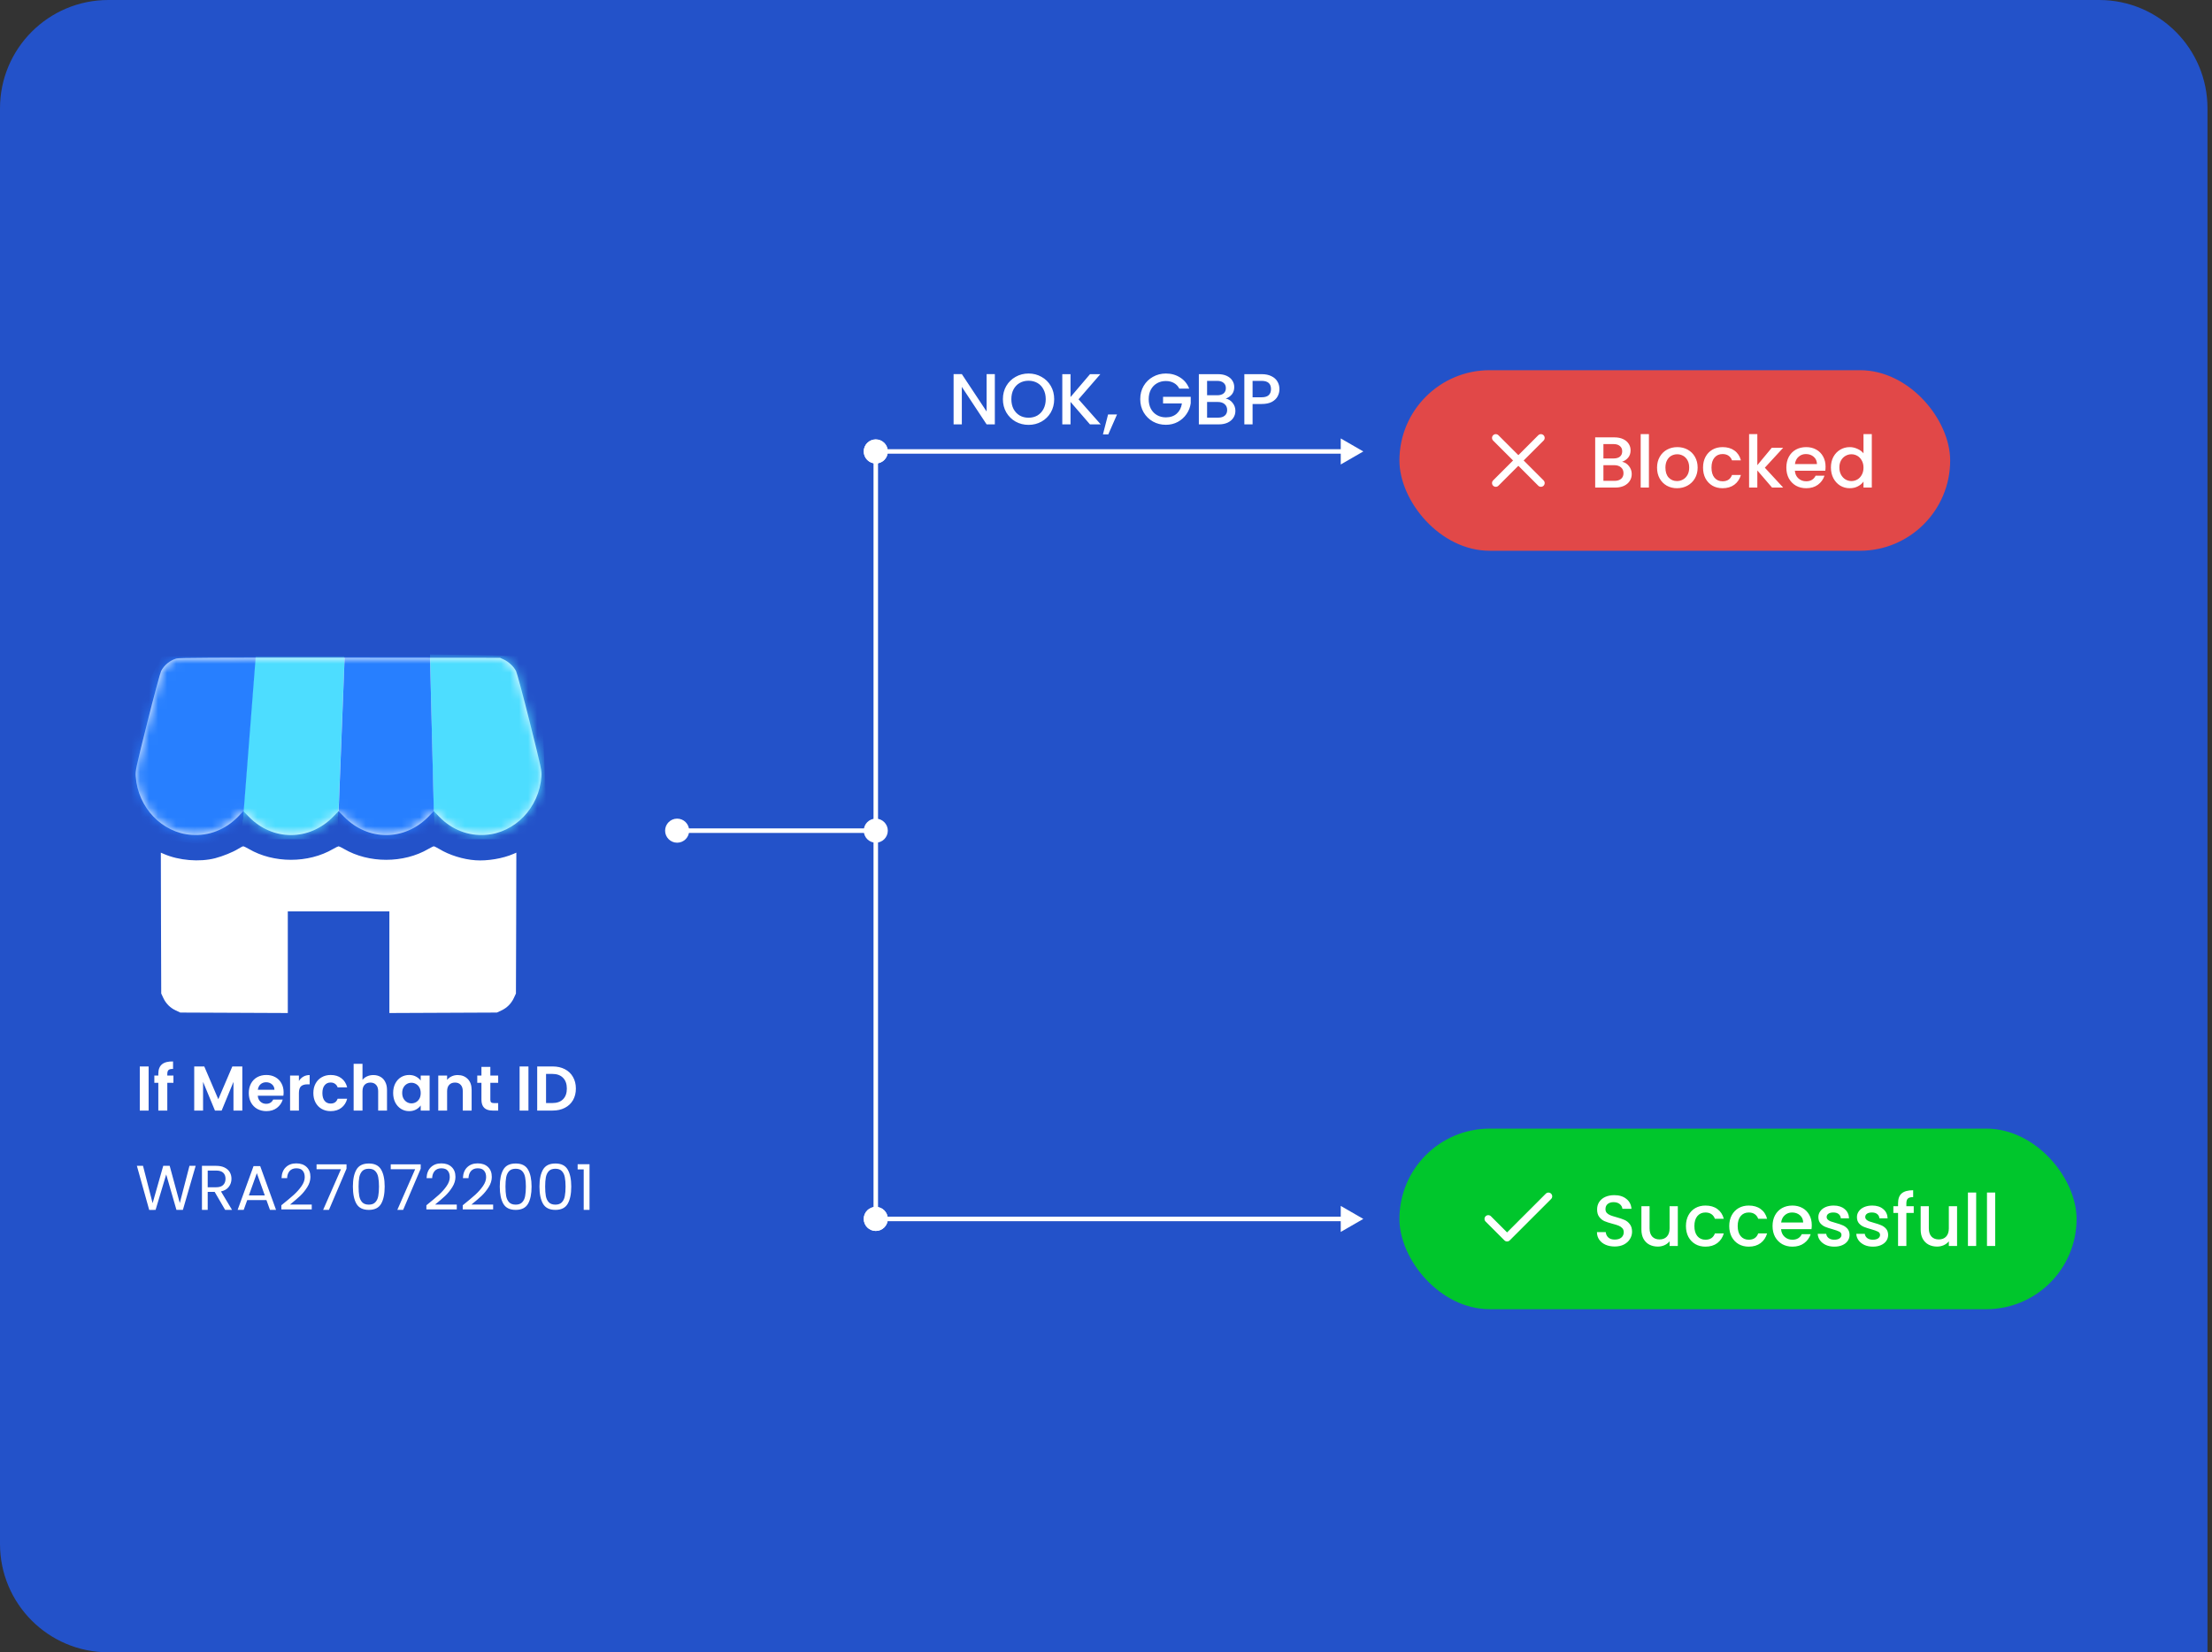 <svg width="245" height="183" viewBox="0 0 245 183" fill="none" xmlns="http://www.w3.org/2000/svg">
<rect x="0" y="0" width="245" height="183" fill="#333333" stroke="none"/>
<path d="M0 12C0 5.373 5.373 0 12 0H232.5C239.127 0 244.5 5.373 244.5 12V183H12C5.373 183 0 177.627 0 171V12Z" fill="#2352C9"/>
<path d="M73.667 92C73.667 92.736 74.264 93.333 75 93.333C75.736 93.333 76.333 92.736 76.333 92C76.333 91.264 75.736 90.667 75 90.667C74.264 90.667 73.667 91.264 73.667 92ZM95.667 92C95.667 92.736 96.264 93.333 97 93.333C97.736 93.333 98.333 92.736 98.333 92C98.333 91.264 97.736 90.667 97 90.667C96.264 90.667 95.667 91.264 95.667 92ZM75 92L75 92.25L97 92.25L97 92L97 91.75L75 91.75L75 92Z" fill="white"/>
<path d="M97 48.667C96.264 48.667 95.667 49.264 95.667 50C95.667 50.736 96.264 51.333 97 51.333C97.736 51.333 98.333 50.736 98.333 50C98.333 49.264 97.736 48.667 97 48.667ZM97 133.667C96.264 133.667 95.667 134.264 95.667 135C95.667 135.736 96.264 136.333 97 136.333C97.736 136.333 98.333 135.736 98.333 135C98.333 134.264 97.736 133.667 97 133.667ZM97 50L96.75 50L96.75 135L97 135L97.25 135L97.25 50L97 50Z" fill="white"/>
<path d="M95.667 50C95.667 50.736 96.264 51.333 97 51.333C97.736 51.333 98.333 50.736 98.333 50C98.333 49.264 97.736 48.667 97 48.667C96.264 48.667 95.667 49.264 95.667 50ZM151 50L148.5 48.557L148.5 51.443L151 50ZM97 50L97 50.25L148.75 50.25L148.75 50L148.75 49.75L97 49.75L97 50Z" fill="white"/>
<path d="M95.667 135C95.667 135.736 96.264 136.333 97 136.333C97.736 136.333 98.333 135.736 98.333 135C98.333 134.264 97.736 133.667 97 133.667C96.264 133.667 95.667 134.264 95.667 135ZM151 135L148.5 133.557L148.5 136.443L151 135ZM97 135L97 135.25L148.75 135.25L148.75 135L148.75 134.75L97 134.75L97 135Z" fill="white"/>
<path d="M19.526 72.937C18.788 73.165 18.181 73.675 17.847 74.317C17.733 74.563 17.083 76.954 16.309 80.039C15.026 85.171 14.982 85.356 15.035 86.015C15.281 89.452 17.953 92.238 21.214 92.466C23.13 92.607 24.966 91.886 26.364 90.454L26.953 89.838L27.55 90.445C30.196 93.169 34.257 93.169 36.911 90.445L37.5 89.838L38.097 90.445C40.743 93.169 44.803 93.169 47.458 90.445L48.047 89.838L48.644 90.454C50.033 91.886 51.87 92.607 53.786 92.466C57.047 92.238 59.718 89.452 59.965 86.015C60.017 85.356 59.973 85.171 58.69 80.039C57.917 76.954 57.266 74.563 57.152 74.317C56.897 73.816 56.343 73.297 55.79 73.043L55.385 72.858L37.632 72.84C23.534 72.832 19.807 72.849 19.526 72.937Z" fill="white"/>
<mask id="mask0_344_469" style="mask-type:alpha" maskUnits="userSpaceOnUse" x="15" y="72" width="45" height="21">
<path d="M19.526 72.937C18.788 73.165 18.181 73.675 17.847 74.317C17.733 74.563 17.083 76.954 16.309 80.039C15.026 85.171 14.982 85.356 15.035 86.015C15.281 89.452 17.953 92.238 21.214 92.466C23.13 92.607 24.966 91.886 26.364 90.454L26.953 89.838L27.55 90.445C30.196 93.169 34.257 93.169 36.911 90.445L37.5 89.838L38.097 90.445C40.743 93.169 44.803 93.169 47.458 90.445L48.047 89.838L48.644 90.454C50.033 91.886 51.87 92.607 53.786 92.466C57.047 92.238 59.718 89.452 59.965 86.015C60.017 85.356 59.973 85.171 58.69 80.039C57.917 76.954 57.266 74.563 57.152 74.317C56.897 73.816 56.343 73.297 55.79 73.043L55.385 72.858L37.632 72.84C23.534 72.832 19.807 72.849 19.526 72.937Z" fill="white"/>
</mask>
<g mask="url(#mask0_344_469)">
<path d="M28.272 72.7H38.172L37.372 92.95H26.697L28.272 72.7Z" fill="#4DDDFF"/>
<path d="M47.625 72.475L59.775 72.7L60.675 92.95H48.111L47.625 72.475Z" fill="#4DDDFF"/>
<path d="M38.176 72.7H47.626L48.128 92.95H37.385L38.176 72.7Z" fill="#277FFF"/>
<path d="M26.925 90.7L28.275 73.375L28.325 72.7H17.925L15.45 77.425L11.85 87.775L17.925 92.95L21.3 93.4L25.8 93.625L26.925 90.7Z" fill="#277FFF"/>
</g>
<path d="M26.384 94.013C25.812 94.373 24.679 94.83 23.835 95.05C22.095 95.498 19.81 95.305 18.14 94.575L17.814 94.435L17.832 102.23L17.858 110.035L18.087 110.527C18.377 111.151 18.852 111.626 19.476 111.916L19.968 112.145L25.927 112.171L31.877 112.197V106.563V100.938H37.502H43.127V106.563V112.197L49.086 112.171L55.036 112.145L55.528 111.916C56.152 111.626 56.627 111.151 56.917 110.527L57.145 110.035L57.172 102.23L57.19 94.435L56.864 94.575C55.704 95.085 53.973 95.375 52.663 95.278C51.318 95.19 49.745 94.698 48.655 94.03C48.383 93.872 48.11 93.731 48.049 93.731C47.996 93.731 47.724 93.863 47.451 94.022C44.7 95.63 40.851 95.63 38.1 94.022C37.827 93.863 37.555 93.731 37.502 93.731C37.449 93.731 37.177 93.863 36.904 94.022C34.153 95.63 30.304 95.63 27.553 94.022C27.28 93.863 27.008 93.731 26.938 93.731C26.876 93.731 26.63 93.863 26.384 94.013Z" fill="white"/>
<path d="M16.463 118.114V123H15.483V118.114H16.463ZM19.209 119.927H18.53V123H17.536V119.927H17.095V119.122H17.536V118.926C17.536 118.45 17.672 118.1 17.942 117.876C18.213 117.652 18.621 117.547 19.167 117.561V118.387C18.929 118.382 18.764 118.422 18.67 118.506C18.577 118.59 18.53 118.742 18.53 118.961V119.122H19.209V119.927ZM26.839 118.114V123H25.859V119.822L24.55 123H23.808L22.492 119.822V123H21.512V118.114H22.625L24.179 121.747L25.733 118.114H26.839ZM31.413 120.977C31.413 121.117 31.404 121.243 31.385 121.355H28.55C28.573 121.635 28.672 121.854 28.844 122.013C29.017 122.172 29.229 122.251 29.481 122.251C29.845 122.251 30.104 122.095 30.258 121.782H31.315C31.203 122.155 30.988 122.463 30.671 122.706C30.354 122.944 29.964 123.063 29.502 123.063C29.129 123.063 28.793 122.981 28.494 122.818C28.2 122.65 27.969 122.414 27.801 122.111C27.638 121.808 27.556 121.458 27.556 121.061C27.556 120.66 27.638 120.307 27.801 120.004C27.965 119.701 28.193 119.467 28.487 119.304C28.781 119.141 29.119 119.059 29.502 119.059C29.871 119.059 30.2 119.138 30.489 119.297C30.783 119.456 31.009 119.682 31.168 119.976C31.331 120.265 31.413 120.599 31.413 120.977ZM30.398 120.697C30.393 120.445 30.302 120.244 30.125 120.095C29.948 119.941 29.731 119.864 29.474 119.864C29.232 119.864 29.026 119.939 28.858 120.088C28.695 120.233 28.595 120.436 28.557 120.697H30.398ZM33.108 119.724C33.234 119.519 33.398 119.358 33.599 119.241C33.804 119.124 34.037 119.066 34.298 119.066V120.095H34.039C33.731 120.095 33.498 120.167 33.34 120.312C33.185 120.457 33.108 120.709 33.108 121.068V123H32.129V119.122H33.108V119.724ZM34.707 121.061C34.707 120.66 34.788 120.31 34.952 120.011C35.115 119.708 35.341 119.474 35.631 119.311C35.92 119.143 36.251 119.059 36.625 119.059C37.105 119.059 37.502 119.18 37.815 119.423C38.132 119.661 38.344 119.997 38.452 120.431H37.395C37.339 120.263 37.243 120.132 37.108 120.039C36.977 119.941 36.814 119.892 36.618 119.892C36.338 119.892 36.116 119.995 35.953 120.2C35.789 120.401 35.708 120.688 35.708 121.061C35.708 121.43 35.789 121.717 35.953 121.922C36.116 122.123 36.338 122.223 36.618 122.223C37.014 122.223 37.273 122.046 37.395 121.691H38.452C38.344 122.111 38.132 122.445 37.815 122.692C37.497 122.939 37.101 123.063 36.625 123.063C36.251 123.063 35.92 122.981 35.631 122.818C35.341 122.65 35.115 122.417 34.952 122.118C34.788 121.815 34.707 121.462 34.707 121.061ZM41.353 119.066C41.648 119.066 41.909 119.131 42.138 119.262C42.366 119.388 42.544 119.577 42.669 119.829C42.8 120.076 42.865 120.375 42.865 120.725V123H41.886V120.858C41.886 120.55 41.809 120.314 41.654 120.151C41.501 119.983 41.291 119.899 41.025 119.899C40.754 119.899 40.539 119.983 40.38 120.151C40.227 120.314 40.15 120.55 40.15 120.858V123H39.169V117.82H40.15V119.605C40.276 119.437 40.444 119.306 40.654 119.213C40.864 119.115 41.097 119.066 41.353 119.066ZM43.545 121.047C43.545 120.655 43.623 120.307 43.776 120.004C43.935 119.701 44.148 119.467 44.413 119.304C44.684 119.141 44.985 119.059 45.316 119.059C45.606 119.059 45.858 119.117 46.072 119.234C46.292 119.351 46.467 119.498 46.597 119.675V119.122H47.584V123H46.597V122.433C46.471 122.615 46.297 122.767 46.072 122.888C45.853 123.005 45.599 123.063 45.309 123.063C44.983 123.063 44.684 122.979 44.413 122.811C44.148 122.643 43.935 122.407 43.776 122.104C43.623 121.796 43.545 121.444 43.545 121.047ZM46.597 121.061C46.597 120.823 46.551 120.62 46.458 120.452C46.364 120.279 46.238 120.149 46.08 120.06C45.921 119.967 45.751 119.92 45.569 119.92C45.386 119.92 45.218 119.964 45.065 120.053C44.91 120.142 44.785 120.272 44.687 120.445C44.593 120.613 44.547 120.814 44.547 121.047C44.547 121.28 44.593 121.486 44.687 121.663C44.785 121.836 44.91 121.969 45.065 122.062C45.223 122.155 45.391 122.202 45.569 122.202C45.751 122.202 45.921 122.158 46.08 122.069C46.238 121.976 46.364 121.845 46.458 121.677C46.551 121.504 46.597 121.299 46.597 121.061ZM50.691 119.066C51.153 119.066 51.526 119.213 51.811 119.507C52.095 119.796 52.238 120.202 52.238 120.725V123H51.258V120.858C51.258 120.55 51.181 120.314 51.027 120.151C50.873 119.983 50.663 119.899 50.397 119.899C50.126 119.899 49.911 119.983 49.753 120.151C49.599 120.314 49.522 120.55 49.522 120.858V123H48.542V119.122H49.522V119.605C49.652 119.437 49.818 119.306 50.019 119.213C50.224 119.115 50.448 119.066 50.691 119.066ZM54.31 119.927V121.803C54.31 121.934 54.341 122.029 54.401 122.09C54.467 122.146 54.574 122.174 54.724 122.174H55.178V123H54.562C53.736 123 53.324 122.599 53.324 121.796V119.927H52.861V119.122H53.324V118.163H54.31V119.122H55.178V119.927H54.31ZM58.531 118.114V123H57.551V118.114H58.531ZM61.208 118.114C61.721 118.114 62.171 118.214 62.559 118.415C62.951 118.616 63.252 118.903 63.462 119.276C63.676 119.645 63.784 120.074 63.784 120.564C63.784 121.054 63.676 121.483 63.462 121.852C63.252 122.216 62.951 122.498 62.559 122.699C62.171 122.9 61.721 123 61.208 123H59.5V118.114H61.208ZM61.173 122.167C61.686 122.167 62.083 122.027 62.363 121.747C62.643 121.467 62.783 121.073 62.783 120.564C62.783 120.055 62.643 119.659 62.363 119.374C62.083 119.085 61.686 118.94 61.173 118.94H60.48V122.167H61.173ZM21.671 129.121L20.257 134H19.543L18.409 130.073L17.233 134L16.526 134.007L15.161 129.121H15.84L16.904 133.258L18.08 129.121H18.794L19.914 133.244L20.985 129.121H21.671ZM24.937 134L23.775 132.005H23.005V134H22.368V129.121H23.943C24.312 129.121 24.622 129.184 24.874 129.31C25.131 129.436 25.322 129.606 25.448 129.821C25.574 130.036 25.637 130.281 25.637 130.556C25.637 130.892 25.539 131.188 25.343 131.445C25.152 131.702 24.862 131.872 24.475 131.956L25.7 134H24.937ZM23.005 131.494H23.943C24.288 131.494 24.547 131.41 24.72 131.242C24.893 131.069 24.979 130.841 24.979 130.556C24.979 130.267 24.893 130.043 24.72 129.884C24.552 129.725 24.293 129.646 23.943 129.646H23.005V131.494ZM29.511 132.915H27.383L26.991 134H26.319L28.083 129.149H28.818L30.575 134H29.903L29.511 132.915ZM29.329 132.397L28.447 129.933L27.565 132.397H29.329ZM31.162 133.489C31.754 133.013 32.219 132.623 32.555 132.32C32.891 132.012 33.173 131.692 33.402 131.361C33.635 131.025 33.752 130.696 33.752 130.374C33.752 130.071 33.677 129.833 33.528 129.66C33.383 129.483 33.147 129.394 32.821 129.394C32.503 129.394 32.256 129.494 32.079 129.695C31.906 129.891 31.813 130.155 31.799 130.486H31.183C31.201 129.963 31.36 129.56 31.659 129.275C31.957 128.99 32.342 128.848 32.814 128.848C33.294 128.848 33.675 128.981 33.955 129.247C34.239 129.513 34.382 129.879 34.382 130.346C34.382 130.733 34.265 131.111 34.032 131.48C33.803 131.844 33.542 132.166 33.248 132.446C32.954 132.721 32.578 133.043 32.121 133.412H34.529V133.944H31.162V133.489ZM38.38 129.436L36.434 134H35.79L37.764 129.499H35.062V128.953H38.38V129.436ZM39.086 131.417C39.086 130.614 39.217 129.989 39.478 129.541C39.74 129.088 40.197 128.862 40.85 128.862C41.499 128.862 41.954 129.088 42.215 129.541C42.477 129.989 42.607 130.614 42.607 131.417C42.607 132.234 42.477 132.868 42.215 133.321C41.954 133.774 41.499 134 40.85 134C40.197 134 39.74 133.774 39.478 133.321C39.217 132.868 39.086 132.234 39.086 131.417ZM41.977 131.417C41.977 131.011 41.949 130.668 41.893 130.388C41.842 130.103 41.732 129.875 41.564 129.702C41.401 129.529 41.163 129.443 40.85 129.443C40.533 129.443 40.29 129.529 40.122 129.702C39.959 129.875 39.849 130.103 39.793 130.388C39.742 130.668 39.716 131.011 39.716 131.417C39.716 131.837 39.742 132.189 39.793 132.474C39.849 132.759 39.959 132.987 40.122 133.16C40.29 133.333 40.533 133.419 40.85 133.419C41.163 133.419 41.401 133.333 41.564 133.16C41.732 132.987 41.842 132.759 41.893 132.474C41.949 132.189 41.977 131.837 41.977 131.417ZM46.597 129.436L44.651 134H44.007L45.981 129.499H43.279V128.953H46.597V129.436ZM47.226 133.489C47.819 133.013 48.283 132.623 48.619 132.32C48.955 132.012 49.237 131.692 49.466 131.361C49.7 131.025 49.816 130.696 49.816 130.374C49.816 130.071 49.742 129.833 49.592 129.66C49.447 129.483 49.212 129.394 48.885 129.394C48.568 129.394 48.321 129.494 48.143 129.695C47.971 129.891 47.877 130.155 47.863 130.486H47.247C47.266 129.963 47.425 129.56 47.723 129.275C48.022 128.99 48.407 128.848 48.878 128.848C49.359 128.848 49.739 128.981 50.019 129.247C50.304 129.513 50.446 129.879 50.446 130.346C50.446 130.733 50.33 131.111 50.096 131.48C49.867 131.844 49.606 132.166 49.312 132.446C49.018 132.721 48.642 133.043 48.185 133.412H50.593V133.944H47.226V133.489ZM51.252 133.489C51.845 133.013 52.309 132.623 52.645 132.32C52.981 132.012 53.264 131.692 53.492 131.361C53.726 131.025 53.843 130.696 53.843 130.374C53.843 130.071 53.768 129.833 53.618 129.66C53.474 129.483 53.238 129.394 52.911 129.394C52.594 129.394 52.347 129.494 52.169 129.695C51.997 129.891 51.904 130.155 51.889 130.486H51.273C51.292 129.963 51.451 129.56 51.749 129.275C52.048 128.99 52.433 128.848 52.904 128.848C53.385 128.848 53.766 128.981 54.045 129.247C54.33 129.513 54.472 129.879 54.472 130.346C54.472 130.733 54.356 131.111 54.123 131.48C53.894 131.844 53.633 132.166 53.339 132.446C53.044 132.721 52.669 133.043 52.212 133.412H54.62V133.944H51.252V133.489ZM55.356 131.417C55.356 130.614 55.486 129.989 55.748 129.541C56.009 129.088 56.467 128.862 57.12 128.862C57.769 128.862 58.224 129.088 58.485 129.541C58.746 129.989 58.877 130.614 58.877 131.417C58.877 132.234 58.746 132.868 58.485 133.321C58.224 133.774 57.769 134 57.12 134C56.467 134 56.009 133.774 55.748 133.321C55.486 132.868 55.356 132.234 55.356 131.417ZM58.247 131.417C58.247 131.011 58.219 130.668 58.163 130.388C58.111 130.103 58.002 129.875 57.834 129.702C57.67 129.529 57.432 129.443 57.12 129.443C56.803 129.443 56.56 129.529 56.392 129.702C56.228 129.875 56.119 130.103 56.063 130.388C56.011 130.668 55.986 131.011 55.986 131.417C55.986 131.837 56.011 132.189 56.063 132.474C56.119 132.759 56.228 132.987 56.392 133.16C56.56 133.333 56.803 133.419 57.12 133.419C57.432 133.419 57.67 133.333 57.834 133.16C58.002 132.987 58.111 132.759 58.163 132.474C58.219 132.189 58.247 131.837 58.247 131.417ZM59.751 131.417C59.751 130.614 59.882 129.989 60.143 129.541C60.405 129.088 60.862 128.862 61.515 128.862C62.164 128.862 62.619 129.088 62.88 129.541C63.142 129.989 63.272 130.614 63.272 131.417C63.272 132.234 63.142 132.868 62.88 133.321C62.619 133.774 62.164 134 61.515 134C60.862 134 60.405 133.774 60.143 133.321C59.882 132.868 59.751 132.234 59.751 131.417ZM62.642 131.417C62.642 131.011 62.614 130.668 62.558 130.388C62.507 130.103 62.397 129.875 62.229 129.702C62.066 129.529 61.828 129.443 61.515 129.443C61.198 129.443 60.955 129.529 60.787 129.702C60.624 129.875 60.514 130.103 60.458 130.388C60.407 130.668 60.381 131.011 60.381 131.417C60.381 131.837 60.407 132.189 60.458 132.474C60.514 132.759 60.624 132.987 60.787 133.16C60.955 133.333 61.198 133.419 61.515 133.419C61.828 133.419 62.066 133.333 62.229 133.16C62.397 132.987 62.507 132.759 62.558 132.474C62.614 132.189 62.642 131.837 62.642 131.417ZM63.979 129.52V128.939H65.295V134H64.651V129.52H63.979Z" fill="white"/>
<rect x="155" y="41" width="61" height="20" rx="10" fill="#E14848"/>
<path d="M170.672 48.5L165.672 53.5" stroke="white" stroke-width="0.833" stroke-linecap="round" stroke-linejoin="round"/>
<path d="M165.672 48.5L170.672 53.5" stroke="white" stroke-width="0.833" stroke-linecap="round" stroke-linejoin="round"/>
<path d="M179.658 51.144C179.957 51.197 180.21 51.355 180.418 51.616C180.626 51.877 180.73 52.173 180.73 52.504C180.73 52.787 180.655 53.043 180.506 53.272C180.362 53.496 180.151 53.675 179.874 53.808C179.597 53.936 179.274 54 178.906 54H176.682V48.44H178.802C179.181 48.44 179.506 48.504 179.778 48.632C180.05 48.76 180.255 48.933 180.394 49.152C180.533 49.365 180.602 49.605 180.602 49.872C180.602 50.192 180.517 50.459 180.346 50.672C180.175 50.885 179.946 51.043 179.658 51.144ZM177.594 50.776H178.722C179.021 50.776 179.253 50.709 179.418 50.576C179.589 50.437 179.674 50.24 179.674 49.984C179.674 49.733 179.589 49.539 179.418 49.4C179.253 49.256 179.021 49.184 178.722 49.184H177.594V50.776ZM178.826 53.256C179.135 53.256 179.378 53.181 179.554 53.032C179.73 52.883 179.818 52.675 179.818 52.408C179.818 52.136 179.725 51.92 179.538 51.76C179.351 51.6 179.103 51.52 178.794 51.52H177.594V53.256H178.826ZM182.633 48.08V54H181.721V48.08H182.633ZM185.742 54.072C185.326 54.072 184.95 53.979 184.614 53.792C184.278 53.6 184.014 53.333 183.822 52.992C183.63 52.645 183.534 52.245 183.534 51.792C183.534 51.344 183.633 50.947 183.83 50.6C184.028 50.253 184.297 49.987 184.638 49.8C184.98 49.613 185.361 49.52 185.782 49.52C186.204 49.52 186.585 49.613 186.926 49.8C187.268 49.987 187.537 50.253 187.734 50.6C187.932 50.947 188.03 51.344 188.03 51.792C188.03 52.24 187.929 52.637 187.726 52.984C187.524 53.331 187.246 53.6 186.894 53.792C186.548 53.979 186.164 54.072 185.742 54.072ZM185.742 53.28C185.977 53.28 186.196 53.224 186.398 53.112C186.606 53 186.774 52.832 186.902 52.608C187.03 52.384 187.094 52.112 187.094 51.792C187.094 51.472 187.033 51.203 186.91 50.984C186.788 50.76 186.625 50.592 186.422 50.48C186.22 50.368 186.001 50.312 185.766 50.312C185.532 50.312 185.313 50.368 185.11 50.48C184.913 50.592 184.756 50.76 184.638 50.984C184.521 51.203 184.462 51.472 184.462 51.792C184.462 52.267 184.582 52.635 184.822 52.896C185.068 53.152 185.374 53.28 185.742 53.28ZM188.628 51.792C188.628 51.339 188.719 50.941 188.9 50.6C189.087 50.253 189.343 49.987 189.668 49.8C189.993 49.613 190.367 49.52 190.788 49.52C191.321 49.52 191.761 49.648 192.108 49.904C192.46 50.155 192.697 50.515 192.82 50.984H191.836C191.756 50.765 191.628 50.595 191.452 50.472C191.276 50.349 191.055 50.288 190.788 50.288C190.415 50.288 190.116 50.421 189.892 50.688C189.673 50.949 189.564 51.317 189.564 51.792C189.564 52.267 189.673 52.637 189.892 52.904C190.116 53.171 190.415 53.304 190.788 53.304C191.316 53.304 191.665 53.072 191.836 52.608H192.82C192.692 53.056 192.452 53.413 192.1 53.68C191.748 53.941 191.311 54.072 190.788 54.072C190.367 54.072 189.993 53.979 189.668 53.792C189.343 53.6 189.087 53.333 188.9 52.992C188.719 52.645 188.628 52.245 188.628 51.792ZM195.473 51.8L197.505 54H196.273L194.641 52.104V54H193.729V48.08H194.641V51.52L196.241 49.592H197.505L195.473 51.8ZM202.199 51.688C202.199 51.853 202.188 52.003 202.167 52.136H198.799C198.825 52.488 198.956 52.771 199.191 52.984C199.425 53.197 199.713 53.304 200.055 53.304C200.545 53.304 200.892 53.099 201.095 52.688H202.079C201.945 53.093 201.703 53.427 201.351 53.688C201.004 53.944 200.572 54.072 200.055 54.072C199.633 54.072 199.255 53.979 198.919 53.792C198.588 53.6 198.327 53.333 198.135 52.992C197.948 52.645 197.855 52.245 197.855 51.792C197.855 51.339 197.945 50.941 198.127 50.6C198.313 50.253 198.572 49.987 198.903 49.8C199.239 49.613 199.623 49.52 200.055 49.52C200.471 49.52 200.841 49.611 201.167 49.792C201.492 49.973 201.745 50.229 201.927 50.56C202.108 50.885 202.199 51.261 202.199 51.688ZM201.247 51.4C201.241 51.064 201.121 50.795 200.887 50.592C200.652 50.389 200.361 50.288 200.015 50.288C199.7 50.288 199.431 50.389 199.207 50.592C198.983 50.789 198.849 51.059 198.807 51.4H201.247ZM202.792 51.776C202.792 51.333 202.883 50.941 203.064 50.6C203.251 50.259 203.501 49.995 203.816 49.808C204.136 49.616 204.491 49.52 204.88 49.52C205.168 49.52 205.451 49.584 205.728 49.712C206.011 49.835 206.235 50 206.4 50.208V48.08H207.32V54H206.4V53.336C206.251 53.549 206.043 53.725 205.776 53.864C205.515 54.003 205.213 54.072 204.872 54.072C204.488 54.072 204.136 53.976 203.816 53.784C203.501 53.587 203.251 53.315 203.064 52.968C202.883 52.616 202.792 52.219 202.792 51.776ZM206.4 51.792C206.4 51.488 206.336 51.224 206.208 51C206.085 50.776 205.923 50.605 205.72 50.488C205.517 50.371 205.299 50.312 205.064 50.312C204.829 50.312 204.611 50.371 204.408 50.488C204.205 50.6 204.04 50.768 203.912 50.992C203.789 51.211 203.728 51.472 203.728 51.776C203.728 52.08 203.789 52.347 203.912 52.576C204.04 52.805 204.205 52.981 204.408 53.104C204.616 53.221 204.835 53.28 205.064 53.28C205.299 53.28 205.517 53.221 205.72 53.104C205.923 52.987 206.085 52.816 206.208 52.592C206.336 52.363 206.4 52.096 206.4 51.792Z" fill="white"/>
<rect x="155" y="125" width="75" height="20" rx="10" fill="#00C62C"/>
<path d="M171.507 132.499L166.923 137.082L164.84 134.999" stroke="white" stroke-width="0.833" stroke-linecap="round" stroke-linejoin="round"/>
<path d="M178.846 138.056C178.473 138.056 178.137 137.992 177.838 137.864C177.539 137.731 177.305 137.544 177.134 137.304C176.963 137.064 176.878 136.784 176.878 136.464H177.854C177.875 136.704 177.969 136.901 178.134 137.056C178.305 137.211 178.542 137.288 178.846 137.288C179.161 137.288 179.406 137.213 179.582 137.064C179.758 136.909 179.846 136.712 179.846 136.472C179.846 136.285 179.79 136.133 179.678 136.016C179.571 135.899 179.435 135.808 179.27 135.744C179.11 135.68 178.886 135.611 178.598 135.536C178.235 135.44 177.939 135.344 177.71 135.248C177.486 135.147 177.294 134.992 177.134 134.784C176.974 134.576 176.894 134.299 176.894 133.952C176.894 133.632 176.974 133.352 177.134 133.112C177.294 132.872 177.518 132.688 177.806 132.56C178.094 132.432 178.427 132.368 178.806 132.368C179.345 132.368 179.785 132.504 180.126 132.776C180.473 133.043 180.665 133.411 180.702 133.88H179.694C179.678 133.677 179.582 133.504 179.406 133.36C179.23 133.216 178.998 133.144 178.71 133.144C178.449 133.144 178.235 133.211 178.07 133.344C177.905 133.477 177.822 133.669 177.822 133.92C177.822 134.091 177.873 134.232 177.974 134.344C178.081 134.451 178.214 134.536 178.374 134.6C178.534 134.664 178.753 134.733 179.03 134.808C179.398 134.909 179.697 135.011 179.926 135.112C180.161 135.213 180.358 135.371 180.518 135.584C180.683 135.792 180.766 136.072 180.766 136.424C180.766 136.707 180.689 136.973 180.534 137.224C180.385 137.475 180.163 137.677 179.87 137.832C179.582 137.981 179.241 138.056 178.846 138.056ZM185.834 133.592V138H184.922V137.48C184.778 137.661 184.589 137.805 184.354 137.912C184.125 138.013 183.88 138.064 183.618 138.064C183.272 138.064 182.96 137.992 182.682 137.848C182.41 137.704 182.194 137.491 182.034 137.208C181.88 136.925 181.802 136.584 181.802 136.184V133.592H182.706V136.048C182.706 136.443 182.805 136.747 183.002 136.96C183.2 137.168 183.469 137.272 183.81 137.272C184.152 137.272 184.421 137.168 184.618 136.96C184.821 136.747 184.922 136.443 184.922 136.048V133.592H185.834ZM186.734 135.792C186.734 135.339 186.824 134.941 187.006 134.6C187.192 134.253 187.448 133.987 187.774 133.8C188.099 133.613 188.472 133.52 188.894 133.52C189.427 133.52 189.867 133.648 190.214 133.904C190.566 134.155 190.803 134.515 190.926 134.984H189.942C189.862 134.765 189.734 134.595 189.558 134.472C189.382 134.349 189.16 134.288 188.894 134.288C188.52 134.288 188.222 134.421 187.998 134.688C187.779 134.949 187.67 135.317 187.67 135.792C187.67 136.267 187.779 136.637 187.998 136.904C188.222 137.171 188.52 137.304 188.894 137.304C189.422 137.304 189.771 137.072 189.942 136.608H190.926C190.798 137.056 190.558 137.413 190.206 137.68C189.854 137.941 189.416 138.072 188.894 138.072C188.472 138.072 188.099 137.979 187.774 137.792C187.448 137.6 187.192 137.333 187.006 136.992C186.824 136.645 186.734 136.245 186.734 135.792ZM191.53 135.792C191.53 135.339 191.621 134.941 191.802 134.6C191.989 134.253 192.245 133.987 192.57 133.8C192.896 133.613 193.269 133.52 193.69 133.52C194.224 133.52 194.664 133.648 195.01 133.904C195.362 134.155 195.6 134.515 195.722 134.984H194.738C194.658 134.765 194.53 134.595 194.354 134.472C194.178 134.349 193.957 134.288 193.69 134.288C193.317 134.288 193.018 134.421 192.794 134.688C192.576 134.949 192.466 135.317 192.466 135.792C192.466 136.267 192.576 136.637 192.794 136.904C193.018 137.171 193.317 137.304 193.69 137.304C194.218 137.304 194.568 137.072 194.738 136.608H195.722C195.594 137.056 195.354 137.413 195.002 137.68C194.65 137.941 194.213 138.072 193.69 138.072C193.269 138.072 192.896 137.979 192.57 137.792C192.245 137.6 191.989 137.333 191.802 136.992C191.621 136.645 191.53 136.245 191.53 135.792ZM200.671 135.688C200.671 135.853 200.661 136.003 200.639 136.136H197.271C197.298 136.488 197.429 136.771 197.663 136.984C197.898 137.197 198.186 137.304 198.527 137.304C199.018 137.304 199.365 137.099 199.567 136.688H200.551C200.418 137.093 200.175 137.427 199.823 137.688C199.477 137.944 199.045 138.072 198.527 138.072C198.106 138.072 197.727 137.979 197.391 137.792C197.061 137.6 196.799 137.333 196.607 136.992C196.421 136.645 196.327 136.245 196.327 135.792C196.327 135.339 196.418 134.941 196.599 134.6C196.786 134.253 197.045 133.987 197.375 133.8C197.711 133.613 198.095 133.52 198.527 133.52C198.943 133.52 199.314 133.611 199.639 133.792C199.965 133.973 200.218 134.229 200.399 134.56C200.581 134.885 200.671 135.261 200.671 135.688ZM199.719 135.4C199.714 135.064 199.594 134.795 199.359 134.592C199.125 134.389 198.834 134.288 198.487 134.288C198.173 134.288 197.903 134.389 197.679 134.592C197.455 134.789 197.322 135.059 197.279 135.4H199.719ZM203.169 138.072C202.822 138.072 202.51 138.011 202.233 137.888C201.961 137.76 201.745 137.589 201.585 137.376C201.425 137.157 201.339 136.915 201.329 136.648H202.273C202.289 136.835 202.377 136.992 202.537 137.12C202.702 137.243 202.907 137.304 203.153 137.304C203.409 137.304 203.606 137.256 203.745 137.16C203.889 137.059 203.961 136.931 203.961 136.776C203.961 136.611 203.881 136.488 203.721 136.408C203.566 136.328 203.318 136.24 202.977 136.144C202.646 136.053 202.377 135.965 202.169 135.88C201.961 135.795 201.779 135.664 201.625 135.488C201.475 135.312 201.401 135.08 201.401 134.792C201.401 134.557 201.47 134.344 201.609 134.152C201.747 133.955 201.945 133.8 202.201 133.688C202.462 133.576 202.761 133.52 203.097 133.52C203.598 133.52 204.001 133.648 204.305 133.904C204.614 134.155 204.779 134.499 204.801 134.936H203.889C203.873 134.739 203.793 134.581 203.649 134.464C203.505 134.347 203.31 134.288 203.065 134.288C202.825 134.288 202.641 134.333 202.513 134.424C202.385 134.515 202.321 134.635 202.321 134.784C202.321 134.901 202.363 135 202.449 135.08C202.534 135.16 202.638 135.224 202.761 135.272C202.883 135.315 203.065 135.371 203.305 135.44C203.625 135.525 203.886 135.613 204.089 135.704C204.297 135.789 204.475 135.917 204.625 136.088C204.774 136.259 204.851 136.485 204.857 136.768C204.857 137.019 204.787 137.243 204.649 137.44C204.51 137.637 204.313 137.792 204.057 137.904C203.806 138.016 203.51 138.072 203.169 138.072ZM207.442 138.072C207.096 138.072 206.784 138.011 206.506 137.888C206.234 137.76 206.018 137.589 205.858 137.376C205.698 137.157 205.613 136.915 205.602 136.648H206.546C206.562 136.835 206.65 136.992 206.81 137.12C206.976 137.243 207.181 137.304 207.426 137.304C207.682 137.304 207.88 137.256 208.018 137.16C208.162 137.059 208.234 136.931 208.234 136.776C208.234 136.611 208.154 136.488 207.994 136.408C207.84 136.328 207.592 136.24 207.25 136.144C206.92 136.053 206.65 135.965 206.442 135.88C206.234 135.795 206.053 135.664 205.898 135.488C205.749 135.312 205.674 135.08 205.674 134.792C205.674 134.557 205.744 134.344 205.882 134.152C206.021 133.955 206.218 133.8 206.474 133.688C206.736 133.576 207.034 133.52 207.37 133.52C207.872 133.52 208.274 133.648 208.578 133.904C208.888 134.155 209.053 134.499 209.074 134.936H208.162C208.146 134.739 208.066 134.581 207.922 134.464C207.778 134.347 207.584 134.288 207.338 134.288C207.098 134.288 206.914 134.333 206.786 134.424C206.658 134.515 206.594 134.635 206.594 134.784C206.594 134.901 206.637 135 206.722 135.08C206.808 135.16 206.912 135.224 207.034 135.272C207.157 135.315 207.338 135.371 207.578 135.44C207.898 135.525 208.16 135.613 208.362 135.704C208.57 135.789 208.749 135.917 208.898 136.088C209.048 136.259 209.125 136.485 209.13 136.768C209.13 137.019 209.061 137.243 208.922 137.44C208.784 137.637 208.586 137.792 208.33 137.904C208.08 138.016 207.784 138.072 207.442 138.072ZM211.964 134.336H211.148V138H210.228V134.336H209.708V133.592H210.228V133.28C210.228 132.773 210.361 132.405 210.628 132.176C210.9 131.941 211.324 131.824 211.9 131.824V132.584C211.622 132.584 211.428 132.637 211.316 132.744C211.204 132.845 211.148 133.024 211.148 133.28V133.592H211.964V134.336ZM216.764 133.592V138H215.852V137.48C215.708 137.661 215.519 137.805 215.284 137.912C215.055 138.013 214.809 138.064 214.548 138.064C214.201 138.064 213.889 137.992 213.612 137.848C213.34 137.704 213.124 137.491 212.964 137.208C212.809 136.925 212.732 136.584 212.732 136.184V133.592H213.636V136.048C213.636 136.443 213.735 136.747 213.932 136.96C214.129 137.168 214.399 137.272 214.74 137.272C215.081 137.272 215.351 137.168 215.548 136.96C215.751 136.747 215.852 136.443 215.852 136.048V133.592H216.764ZM218.879 132.08V138H217.967V132.08H218.879ZM220.989 132.08V138H220.077V132.08H220.989Z" fill="white"/>
<path d="M110.188 47H109.276L106.532 42.848V47H105.62V41.432H106.532L109.276 45.576V41.432H110.188V47ZM113.921 47.056C113.404 47.056 112.926 46.936 112.489 46.696C112.057 46.451 111.713 46.112 111.457 45.68C111.206 45.243 111.081 44.752 111.081 44.208C111.081 43.664 111.206 43.176 111.457 42.744C111.713 42.312 112.057 41.976 112.489 41.736C112.926 41.491 113.404 41.368 113.921 41.368C114.444 41.368 114.921 41.491 115.353 41.736C115.79 41.976 116.134 42.312 116.385 42.744C116.636 43.176 116.761 43.664 116.761 44.208C116.761 44.752 116.636 45.243 116.385 45.68C116.134 46.112 115.79 46.451 115.353 46.696C114.921 46.936 114.444 47.056 113.921 47.056ZM113.921 46.264C114.289 46.264 114.617 46.181 114.905 46.016C115.193 45.845 115.417 45.605 115.577 45.296C115.742 44.981 115.825 44.619 115.825 44.208C115.825 43.797 115.742 43.437 115.577 43.128C115.417 42.819 115.193 42.581 114.905 42.416C114.617 42.251 114.289 42.168 113.921 42.168C113.553 42.168 113.225 42.251 112.937 42.416C112.649 42.581 112.422 42.819 112.257 43.128C112.097 43.437 112.017 43.797 112.017 44.208C112.017 44.619 112.097 44.981 112.257 45.296C112.422 45.605 112.649 45.845 112.937 46.016C113.225 46.181 113.553 46.264 113.921 46.264ZM120.723 47L118.571 44.512V47H117.659V41.44H118.571V43.976L120.731 41.44H121.875L119.459 44.224L121.915 47H120.723ZM123.721 45.904L122.753 48.112H122.161L122.729 45.904H123.721ZM130.62 43.04C130.476 42.763 130.276 42.555 130.02 42.416C129.764 42.272 129.468 42.2 129.132 42.2C128.764 42.2 128.436 42.283 128.148 42.448C127.86 42.613 127.633 42.848 127.468 43.152C127.308 43.456 127.228 43.808 127.228 44.208C127.228 44.608 127.308 44.963 127.468 45.272C127.633 45.576 127.86 45.811 128.148 45.976C128.436 46.141 128.764 46.224 129.132 46.224C129.628 46.224 130.031 46.085 130.34 45.808C130.649 45.531 130.839 45.155 130.908 44.68H128.82V43.952H131.884V44.664C131.825 45.096 131.671 45.493 131.42 45.856C131.175 46.219 130.852 46.509 130.452 46.728C130.057 46.941 129.617 47.048 129.132 47.048C128.609 47.048 128.132 46.928 127.7 46.688C127.268 46.443 126.924 46.104 126.668 45.672C126.417 45.24 126.292 44.752 126.292 44.208C126.292 43.664 126.417 43.176 126.668 42.744C126.924 42.312 127.268 41.976 127.7 41.736C128.137 41.491 128.615 41.368 129.132 41.368C129.724 41.368 130.249 41.515 130.708 41.808C131.172 42.096 131.508 42.507 131.716 43.04H130.62ZM135.76 44.144C136.058 44.197 136.312 44.355 136.52 44.616C136.728 44.877 136.832 45.173 136.832 45.504C136.832 45.787 136.757 46.043 136.608 46.272C136.464 46.496 136.253 46.675 135.976 46.808C135.698 46.936 135.376 47 135.008 47H132.784V41.44H134.904C135.282 41.44 135.608 41.504 135.88 41.632C136.152 41.76 136.357 41.933 136.496 42.152C136.634 42.365 136.704 42.605 136.704 42.872C136.704 43.192 136.618 43.459 136.448 43.672C136.277 43.885 136.048 44.043 135.76 44.144ZM133.696 43.776H134.824C135.122 43.776 135.354 43.709 135.52 43.576C135.69 43.437 135.776 43.24 135.776 42.984C135.776 42.733 135.69 42.539 135.52 42.4C135.354 42.256 135.122 42.184 134.824 42.184H133.696V43.776ZM134.928 46.256C135.237 46.256 135.48 46.181 135.656 46.032C135.832 45.883 135.92 45.675 135.92 45.408C135.92 45.136 135.826 44.92 135.64 44.76C135.453 44.6 135.205 44.52 134.896 44.52H133.696V46.256H134.928ZM141.711 43.096C141.711 43.379 141.644 43.645 141.511 43.896C141.377 44.147 141.164 44.352 140.871 44.512C140.577 44.667 140.201 44.744 139.743 44.744H138.735V47H137.823V41.44H139.743C140.169 41.44 140.529 41.515 140.823 41.664C141.121 41.808 141.343 42.005 141.487 42.256C141.636 42.507 141.711 42.787 141.711 43.096ZM139.743 44C140.089 44 140.348 43.923 140.519 43.768C140.689 43.608 140.775 43.384 140.775 43.096C140.775 42.488 140.431 42.184 139.743 42.184H138.735V44H139.743Z" fill="white"/>
</svg>
